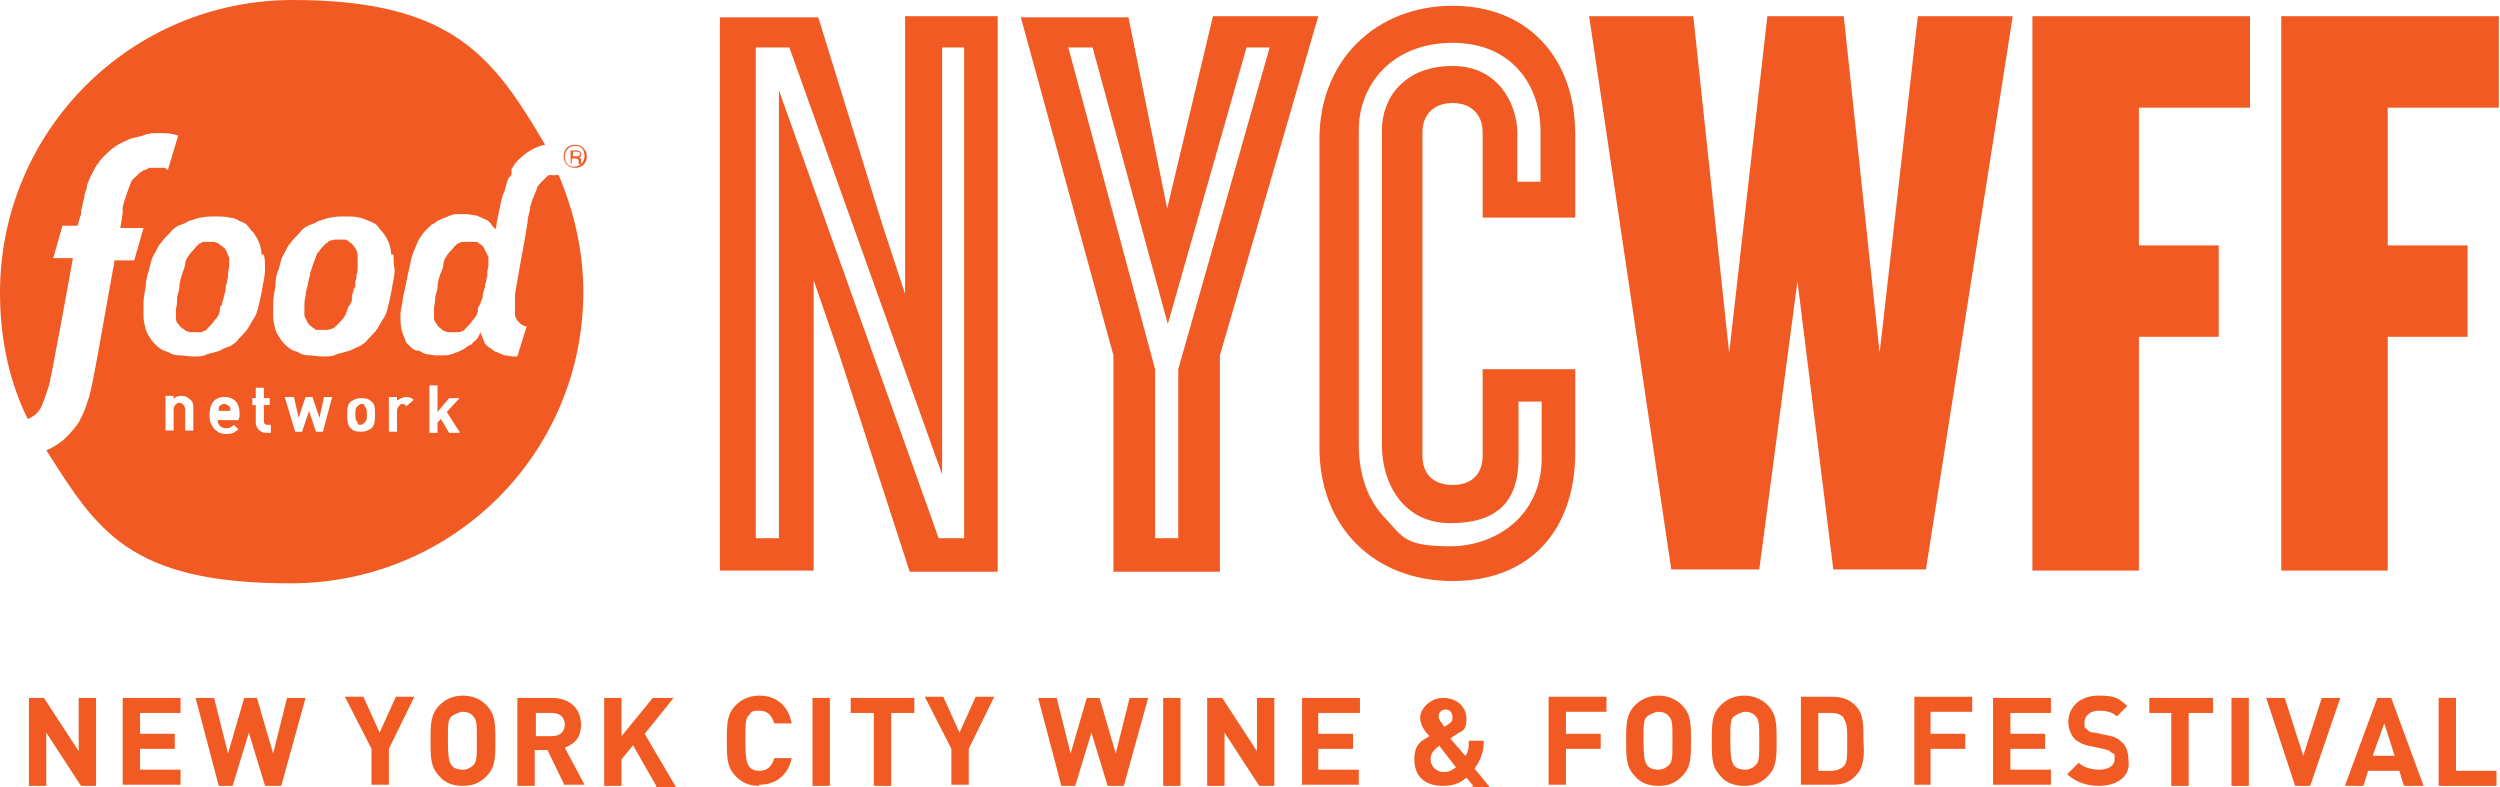 <?xml version="1.0" encoding="UTF-8"?>
<svg id="Layer_1" data-name="Layer 1" xmlns="http://www.w3.org/2000/svg" version="1.1" viewBox="0 0 216 68">
  <defs>
    <style>
      .cls-1 {
        fill: #f15a22;
        stroke-width: 0px;
      }
    </style>
  </defs>
  <path class="cls-1" d="M30.9,22.1c0,.2,0,.4,0,.8s0,.6-.1.9c0,.2,0,.3-.1.5,0,.2,0,.3-.1.4,0,.3-.2.7-.2,1,0,.2,0,.3-.1.4,0,.2-.1.3-.2.4-.1.3-.2.6-.3.8-.2.3-.3.4-.5.6s-.2.2-.3.3c-.1.1-.3.2-.3.2-.1,0-.3.1-.4.1-.2,0-.3,0-.4,0-.2,0-.3,0-.4,0-.2,0-.3,0-.3-.1-.1,0-.2-.1-.3-.2-.1,0-.2-.2-.3-.3-.1-.2-.2-.4-.3-.6,0-.3,0-.5,0-.8s0-.6.1-.9c0-.3.1-.7.2-1,0-.3.2-.7.2-1,.1-.3.2-.6.3-.9.1-.3.2-.5.3-.8.2-.2.3-.4.5-.6.1-.1.2-.2.3-.3.1,0,.2-.2.3-.2.1,0,.3-.1.4-.1.2,0,.3,0,.4,0,.2,0,.3,0,.4,0,.2,0,.3,0,.3.1.1,0,.2.1.3.2.1,0,.2.2.3.3.2.3.3.5.3.8ZM19.4,21.5c0-.1-.2-.2-.3-.3-.1,0-.2-.2-.3-.2-.1,0-.2-.1-.3-.1h-.4c-.2,0-.3,0-.4,0-.2,0-.3,0-.3.1-.1,0-.3.1-.3.2-.1,0-.2.2-.3.3-.2.2-.3.3-.5.6-.2.3-.3.4-.3.8-.1.3-.2.6-.3.9-.1.3-.2.7-.2,1,0,.3-.2.7-.2,1,0,.3,0,.6-.1.9,0,.3,0,.6,0,.8,0,.3.1.4.3.6,0,.1.2.2.3.3.1,0,.2.2.3.2.1,0,.2.1.3.1s.3,0,.4,0c.2,0,.3,0,.4,0,.2,0,.3,0,.4-.1.1,0,.3-.1.3-.2.1-.1.2-.2.3-.3.2-.2.3-.4.5-.6.2-.3.3-.5.3-.8,0-.2.1-.3.2-.4,0-.2,0-.3.1-.4,0-.3.2-.7.2-1,0-.2,0-.3.1-.4,0-.2,0-.3.1-.5,0-.3,0-.6.1-.9,0-.3,0-.5,0-.8-.2-.6-.3-.7-.4-.9ZM41.8,21.4c0-.1-.2-.2-.3-.3-.1,0-.2-.2-.3-.2,0,0-.2,0-.3,0-.2,0-.3,0-.4,0s-.3,0-.4,0c-.2,0-.3,0-.4.1-.1,0-.3.1-.3.2-.1,0-.2.2-.3.3-.2.2-.3.3-.5.6-.2.3-.3.5-.3.8,0,.3-.2.6-.3.9-.1.3-.2.7-.2,1,0,.3-.2.7-.2,1,0,.3-.1.6-.1.9s0,.6,0,.8c0,.3.2.4.3.6,0,.1.2.2.3.3.1.1.2.2.3.2s.2.1.3.1c.2,0,.3,0,.4,0,.2,0,.3,0,.4,0,.2,0,.3,0,.4-.1.1,0,.3-.1.3-.2.1-.1.2-.2.3-.3.2-.2.3-.4.5-.6.2-.3.3-.5.3-.8,0-.2.1-.3.2-.4,0-.2.1-.3.2-.6,0-.3.1-.6.2-.9,0-.2,0-.3.1-.4,0-.2,0-.3.1-.5,0-.3,0-.6.1-.9,0-.3,0-.5,0-.8-.2-.4-.3-.6-.4-.8ZM48.3,15.2c1.3,3.1,2.1,6.5,2.1,10,0,14-11.3,25.2-25.3,25.2s-16.7-4.6-21.1-11.5c.3-.1.6-.3.8-.4.3-.2.6-.4.8-.6.3-.3.7-.7.9-1,.3-.3.5-.8.7-1.2.2-.4.3-.9.5-1.4.1-.4.2-.8.3-1.3l.4-2.1,1.5-8.4h1.7l.8-2.8h-2l.2-1.3c0,0,0-.2,0-.4,0-.2.1-.4.1-.5.1-.3.2-.6.3-.9.1-.3.2-.5.3-.8.1-.3.3-.4.5-.6.1-.1.2-.2.3-.3.1,0,.3-.2.3-.2h0c.2,0,.3-.1.5-.2h.6c.2,0,.3,0,.6,0,.2,0,.3.1.4.2,0,0,0,0,0,0h0l.9-3c-.2,0-.3-.1-.4-.1-.4-.1-.8-.1-1.3-.1h0c-.4,0-.9,0-1.3.2-.4.1-.8.2-1.2.3-.3.2-.7.3-1,.5-.3.2-.6.4-.8.6-.3.3-.7.6-.9,1-.3.3-.4.7-.7,1.2-.1.3-.3.6-.3.9,0,.2-.2.4-.2.8-.1.3-.2.9-.3,1.3v.2c0,.1-.1.2-.1.3l-.2.7h-1.3l-.8,2.8h1.7c-.1.6-2,11.1-2.1,11.1-.1.3-.2.6-.3.9-.1.3-.2.5-.3.8h0c-.3.6-.7.9-1.2,1.1C.9,33.2,0,29.5,0,25.3,0,11.3,11.3,0,25.3,0s17.4,5.1,21.8,12.5c-1,.2-1.8.8-2.3,1.3-.2.2-.3.3-.4.5,0,.1-.2.2-.2.3,0,0,0,.1,0,.2h0c0,.1,0,.2,0,.2,0,.1-.1.3-.2.3-.2.3-.3.8-.4,1.2-.2.4-.3.8-.4,1.4-.1.4-.2.9-.3,1.4,0,.2,0,.3-.1.5-.2-.2-.3-.3-.4-.5-.2-.2-.3-.3-.6-.4-.2-.1-.4-.2-.7-.3-.3,0-.5-.1-.8-.1s-.6,0-.8,0c-.3,0-.6.1-.8.2-.3.1-.5.2-.7.3-.3.1-.4.3-.7.4-.3.3-.7.6-.9,1-.3.3-.4.8-.6,1.2-.2.4-.3.9-.4,1.4-.1.4-.2.9-.3,1.4s-.2.9-.3,1.4c0,.4-.2.9-.2,1.4s0,.9.1,1.3c.1.4.3.8.4,1.1.2.2.3.3.4.4.2.2.4.3.6.3.2,0,.4.2.7.3.3,0,.6.1.8.1s.6,0,.9,0c.3,0,.5-.1.8-.2.3-.1.5-.2.7-.3.2-.1.3-.2.4-.3,0,0,.1,0,.2-.1,0,0,.1,0,.2-.1h0c.1-.2.2-.2.3-.3.2-.2.3-.4.4-.7.1.3.3.7.4,1,.2.2.3.3.5.4.1.1.3.2.4.3,0,0,0,0,.1,0,.2.1.4.2.7.3.3,0,.5.1.8.1h.3l.8-2.6h0c-.1,0-.2,0-.3-.1-.1,0-.2-.1-.3-.2,0,0-.2-.2-.2-.2-.1-.2-.2-.3-.2-.5,0-.2,0-.3,0-.5h0v-.5c0-.2,0-.3,0-.5h0v-.3l.4-2.3c.3-1.7.7-3.8.7-4.1,0-.3.2-.7.2-1.1.1-.3.2-.7.3-.9.1-.3.3-.6.3-.8.2-.3.3-.4.5-.6.1-.1.2-.2.3-.3.1-.1.3-.2.3-.2.4.1.6,0,.7,0ZM22.6,22c0-.3-.1-.7-.2-1-.1-.3-.3-.6-.5-.9-.2-.2-.3-.3-.5-.6-.2-.2-.4-.3-.7-.4-.3-.2-.6-.3-.9-.3-.3-.1-.8-.1-1.2-.1s-.8,0-1.2.1c-.3,0-.7.2-1.1.3-.3.2-.6.3-.9.4-.3.2-.5.3-.7.6-.3.3-.6.6-.8.9-.3.3-.4.7-.6,1s-.3.8-.4,1.2c-.1.4-.3.9-.3,1.5-.1.6-.2,1-.2,1.5,0,.4,0,.9,0,1.2,0,.3.1.7.2,1.1.1.3.3.6.5.9.2.2.3.4.6.6.2.2.4.3.8.4.3.2.6.3,1,.3.3,0,.8.1,1.2.1s.9,0,1.2-.2c.4-.1.8-.2,1.1-.3.3-.2.6-.3.9-.4.3-.2.5-.3.7-.6.3-.3.6-.6.8-.9.2-.3.4-.7.6-1,.2-.3.3-.8.4-1.2.1-.4.2-.9.3-1.5.1-.5.2-1,.2-1.4,0-.5,0-.9-.1-1.3ZM33.8,22c0-.3-.1-.7-.2-1-.1-.3-.3-.6-.5-.9-.2-.2-.3-.3-.5-.6-.2-.2-.4-.3-.7-.4-.3-.1-.6-.3-.9-.3-.3-.1-.8-.1-1.2-.1s-.8,0-1.2.1c-.3,0-.7.2-1.1.3-.3.2-.6.3-.9.4-.3.2-.5.3-.7.6-.3.3-.6.6-.8.9-.3.3-.4.7-.6,1-.2.3-.3.8-.4,1.2-.2.4-.3.9-.3,1.5-.1.6-.2,1-.2,1.5,0,.4,0,.9,0,1.2,0,.3.1.7.2,1.1.1.3.3.6.5.9.2.2.3.4.6.6.2.2.4.3.8.4.3.2.6.3,1,.3.3,0,.8.1,1.2.1s.9,0,1.2-.2c.4-.1.8-.2,1.1-.3s.6-.3.9-.4c.3-.2.5-.3.7-.6.3-.3.6-.6.8-.9.2-.3.4-.7.6-1,.2-.3.3-.8.4-1.2.1-.4.2-.9.3-1.5.1-.5.2-1,.2-1.4-.1-.5-.1-.9-.1-1.3ZM30.4,25.8c0,.2,0,.3-.1.4,0-.2.1-.3.2-.6,0-.3.1-.6.2-.9,0-.2,0-.3,0-.4,0,.2,0,.3-.1.4,0,.3,0,.7-.2,1.1ZM16.7,37.3v-2c0-.3,0-.6-.3-.8-.2-.2-.4-.3-.7-.3s-.6.1-.7.3v-.3h-.7v3h.7v-1.8c0-.4.3-.6.5-.6s.5.2.5.6v1.8h.8ZM20.7,36v-.3c0-.8-.4-1.4-1.3-1.4s-1.3.6-1.3,1.6.7,1.6,1.4,1.6.8-.2,1.1-.4l-.4-.4c-.2.2-.3.3-.7.3s-.7-.3-.7-.7h1.8ZM20,35.5h-1.1c0-.2,0-.2,0-.3.1-.2.3-.3.5-.3s.4.2.5.3c0,.1,0,.2,0,.3ZM23.4,37.3v-.6h-.3c-.2,0-.3-.1-.3-.3v-1.4h.5v-.6h-.5v-.9h-.7v.9h-.3v.6h.3v1.5c0,.4.3.9.9.9h.4ZM28.8,34.3h-.8l-.4,1.8-.6-1.8h-.6l-.6,1.8-.4-1.8h-.8l.9,3h.6l.6-1.8.6,1.8h.6l.8-3ZM32.4,35.8c0-.5,0-.9-.3-1.1-.2-.2-.4-.3-.9-.3s-.7.2-.9.3c-.3.3-.3.6-.3,1.1s0,.9.3,1.2c.2.2.4.3.9.3s.7-.2.9-.3c.3-.3.3-.7.3-1.2ZM31.7,35.8c0,.3,0,.6-.2.7-.1.1-.2.2-.3.2-.2,0-.3,0-.3-.2-.2-.2-.2-.4-.2-.7s0-.6.2-.7c.1-.1.2-.2.3-.2.2,0,.3,0,.3.2.2.2.2.4.2.7ZM35.8,34.6c-.2-.2-.4-.3-.7-.3s-.6.2-.8.3v-.3h-.7v3h.7v-1.8c0-.3.3-.6.4-.6s.3,0,.4.2l.7-.6ZM39.7,37.3l-1.1-1.7,1.1-1.2h-.9l-1,1.2v-2.3h-.7v4.1h.7v-.9l.3-.3.7,1.2h.9ZM49.8,13.1c.2,0,.3,0,.3.2s-.1.2-.3.2h-.3v-.4h0c0,0,.3,0,.3,0ZM49.3,13v1.1h.1v-.4h0c0,0,.3,0,.3,0,.2,0,.3,0,.3.3s0,.1,0,.2h.2q0,0,0-.2c0-.2,0-.2,0-.3q0,0-.2-.1c.2,0,.2-.2.2-.3,0-.2-.2-.3-.3-.3h-.6ZM48.8,13.5c0-.4.3-.9.9-.9s.8.4.8.9-.4.9-.9.9-.8-.3-.8-.9ZM50.7,13.5c0-.5-.4-1-1-1s-1,.4-1,1,.4,1,1,1,1-.4,1-1Z"/>
  <path class="cls-1" d="M7,67.9l-3-4.6v4.6h-1.5v-7.6h1.3l3,4.6v-4.6h1.5v7.6h-1.3Z"/>
  <path class="cls-1" d="M10.6,67.9v-7.6h5v1.3h-3.5v1.8h3v1.3h-3v1.8h3.5v1.3h-5Z"/>
  <path class="cls-1" d="M24.1,67.9h-1.2l-1.4-4.6-1.4,4.6h-1.2l-2-7.6h1.6l1.2,4.8,1.4-4.8h1.1l1.4,4.8,1.2-4.8h1.6l-2.1,7.6Z"/>
  <path class="cls-1" d="M33.6,64.7v3.1h-1.5v-3.1l-2.3-4.5h1.6l1.4,3.1,1.4-3.1h1.6l-2.2,4.5Z"/>
  <path class="cls-1" d="M42,67.1c-.5.5-1.1.8-2,.8s-1.6-.3-2-.8c-.8-.8-.8-1.6-.8-3.1s0-2.3.8-3.1c.5-.5,1.2-.8,2-.8s1.5.3,2,.8c.8.8.8,1.6.8,3.1s0,2.3-.8,3.1ZM40.9,61.9c-.2-.3-.6-.4-.9-.4s-.7.2-1,.4c-.3.3-.3.7-.3,2.1s.1,1.8.3,2.1c.2.3.6.4,1,.4s.7-.2.9-.4c.3-.3.3-.7.3-2.1s0-1.8-.3-2.1Z"/>
  <path class="cls-1" d="M48.8,67.9l-1.5-3.1h-1.1v3.1h-1.5v-7.6h3c1.6,0,2.5,1,2.5,2.3s-.7,1.7-1.4,2l1.7,3.2h-1.7ZM47.7,61.6h-1.4v2h1.4c.7,0,1.1-.4,1.1-1,0-.6-.4-1-1.1-1Z"/>
  <path class="cls-1" d="M56.7,67.9l-2-3.5-1,1.2v2.3h-1.5v-7.6h1.5v3.3l2.7-3.3h1.8l-2.5,3.1,2.7,4.6h-1.7Z"/>
  <path class="cls-1" d="M65.6,67.9c-.9,0-1.5-.3-2-.8-.8-.8-.8-1.6-.8-3.1s0-2.3.8-3.1c.5-.5,1.2-.8,2-.8,1.4,0,2.5.8,2.8,2.4h-1.5c-.2-.6-.5-1.1-1.3-1.1s-.7.2-.9.4c-.3.3-.3.7-.3,2.2s.1,1.8.3,2.2c.2.3.6.4.9.4.7,0,1.1-.4,1.3-1.1h1.5c-.3,1.5-1.4,2.3-2.8,2.3Z"/>
  <path class="cls-1" d="M70.2,67.9v-7.6h1.5v7.6h-1.5Z"/>
  <path class="cls-1" d="M77,61.6v6.3h-1.5v-6.3h-2v-1.3h5.5v1.3h-2Z"/>
  <path class="cls-1" d="M83.7,64.7v3.1h-1.5v-3.1l-2.3-4.5h1.6l1.4,3.1,1.4-3.1h1.6l-2.2,4.5Z"/>
  <path class="cls-1" d="M96.9,67.9h-1.2l-1.4-4.6-1.4,4.6h-1.2l-2-7.6h1.6l1.2,4.8,1.4-4.8h1.1l1.4,4.8,1.2-4.8h1.6l-2.1,7.6Z"/>
  <path class="cls-1" d="M100.5,67.9v-7.6h1.5v7.6h-1.5Z"/>
  <path class="cls-1" d="M108.8,67.9l-3-4.6v4.6h-1.5v-7.6h1.3l3,4.6v-4.6h1.5v7.6h-1.3Z"/>
  <path class="cls-1" d="M112.5,67.9v-7.6h5v1.3h-3.6v1.8h3v1.3h-3v1.8h3.5v1.3h-5c0,0,0,0,0,0Z"/>
  <path class="cls-1" d="M127.3,67.9l-.6-.7c-.4.3-.9.7-2,.7-1.7,0-2.5-.9-2.5-2.3s.7-1.6,1.3-2c-.3-.3-.8-.9-.8-1.6s.8-1.7,2-1.7,2,.8,2,1.8-.3,1-.8,1.3l-.6.4,1.3,1.5c.3-.3.3-.8.3-1.3h1.3c0,1-.3,1.7-.8,2.4l1.3,1.6h-1.6ZM124.4,64.4c-.4.3-.8.6-.8,1.2s.5,1.1,1.1,1.1.8-.2,1.1-.4l-1.4-1.8ZM124.9,61.3c-.4,0-.6.3-.6.6s.3.6.5.9l.3-.2c.3-.2.4-.3.4-.6,0-.4-.2-.7-.6-.7Z"/>
  <path class="cls-1" d="M135.3,61.6v1.8h3v1.3h-3v3.1h-1.5v-7.6h5v1.3h-3.5Z"/>
  <path class="cls-1" d="M145.3,67.1c-.5.5-1.1.8-2,.8s-1.6-.3-2-.8c-.8-.8-.8-1.6-.8-3.1s0-2.3.8-3.1c.5-.5,1.2-.8,2-.8s1.5.3,2,.8c.8.8.8,1.6.8,3.1s0,2.3-.8,3.1ZM144.2,61.9c-.2-.3-.6-.4-.9-.4s-.7.2-1,.4c-.3.3-.3.7-.3,2.1s.1,1.8.3,2.1c.2.3.6.4,1,.4s.7-.2.9-.4c.3-.3.3-.7.3-2.1s0-1.8-.3-2.1Z"/>
  <path class="cls-1" d="M152.7,67.1c-.5.5-1.1.8-2,.8s-1.6-.3-2-.8c-.8-.8-.8-1.6-.8-3.1s0-2.3.8-3.1c.5-.5,1.2-.8,2-.8s1.5.3,2,.8c.8.8.8,1.6.8,3.1s0,2.3-.8,3.1ZM151.7,61.9c-.2-.3-.6-.4-.9-.4s-.7.2-1,.4c-.3.3-.3.7-.3,2.1s.1,1.8.3,2.1c.2.3.6.4,1,.4s.7-.2.9-.4c.3-.3.3-.7.3-2.1s0-1.8-.3-2.1Z"/>
  <path class="cls-1" d="M160.6,66.7c-.6.8-1.2,1.1-2.3,1.1h-2.7v-7.6h2.7c1,0,1.7.3,2.3,1.1.4.7.4,1.4.4,2.7.1,1.3,0,2.1-.4,2.7ZM159.3,62c-.3-.3-.6-.4-1.1-.4h-1.1v5h1.1c.5,0,.9-.2,1.1-.4.3-.3.3-.8.3-2s0-1.7-.3-2.1Z"/>
  <path class="cls-1" d="M166.8,61.6v1.8h3v1.3h-3v3.1h-1.4v-7.6h5v1.3h-3.6Z"/>
  <path class="cls-1" d="M172.2,67.9v-7.6h5v1.3h-3.5v1.8h3v1.3h-3v1.8h3.5v1.3h-5Z"/>
  <path class="cls-1" d="M181.4,67.9c-1.1,0-2-.3-2.8-1l1-1c.4.4,1.1.6,1.8.6s1.3-.3,1.3-.9,0-.4-.3-.6c-.2-.2-.3-.2-.7-.3l-.9-.2c-.7-.1-1.1-.3-1.5-.6-.3-.3-.6-.9-.6-1.5,0-1.3,1-2.3,2.6-2.3s1.8.3,2.5.9l-.9.9c-.4-.4-1-.5-1.6-.5s-1.2.4-1.2,1,0,.4.2.6c.2.2.3.3.7.3l.9.2c.7.1,1.1.3,1.4.6.4.3.6.9.6,1.6.2,1.4-1,2.2-2.6,2.2Z"/>
  <path class="cls-1" d="M189.1,61.6v6.3h-1.5v-6.3h-1.9v-1.3h5.5v1.3h-2Z"/>
  <path class="cls-1" d="M192.8,67.9v-7.6h1.5v7.6h-1.5Z"/>
  <path class="cls-1" d="M199.4,67.9h-1.1l-2.5-7.6h1.6l1.6,5,1.6-5h1.6l-2.6,7.6Z"/>
  <path class="cls-1" d="M207.7,67.9l-.4-1.3h-2.7l-.4,1.3h-1.6l2.8-7.6h1.2l2.8,7.6h-1.6ZM206,62.5l-1,2.8h1.9l-.9-2.8Z"/>
  <path class="cls-1" d="M210.7,67.9v-7.6h1.5v6.3h3.5v1.3h-5Z"/>
  <path class="cls-1" d="M166.3,49.2h-7.9l-3.1-24.9-3.3,24.9h-7.6l-7.1-47.8h9l3.1,29.1,3.3-29.1h6.6l3.1,29.1,3.3-29.1h8.2l-7.5,47.8Z"/>
  <path class="cls-1" d="M184.8,9.3v11.9h6.9v7.9h-6.9v20.2h-9.2V1.4h18.8v7.9h-9.6Z"/>
  <path class="cls-1" d="M206.3,9.3v11.9h6.9v7.9h-6.9v20.2h-9.2V1.4h18.8v7.9h-9.6Z"/>
  <path class="cls-1" d="M78.2,25.4l-2-6.1-5.5-17.8h-8.5v47.8h8.1v-25.1l2.2,6.4,6.1,18.8h7.6V1.4h-8v24ZM81.3,4.1h2v42.4h-2.2l-13.8-38.7v38.7h-2V4.1h2.9l13.2,36.9V4.1Z"/>
  <path class="cls-1" d="M100.9,18.3l-3.4-16.8h-9.3l8,29.2v18.7h9.2v-18.7L113.9,1.4h-9.1l-4,16.8ZM109.7,4.1l-7.9,27.8v14.6h-2v-14.6l-7.5-27.8h2.1l6.5,23.9,6.8-23.9h2Z"/>
  <path class="cls-1" d="M136.1,18.8v-7.2c0-6.5-4-11.1-10.6-11.1s-11.5,4.7-11.5,11.5v26.7c0,6.8,4.7,11.5,11.5,11.5s10.6-4.5,10.6-11.1v-7.2h-8v7.5c0,1.4-.8,2.5-2.6,2.5s-2.6-1.1-2.6-2.5V11.4c0-1.4.9-2.5,2.6-2.5s2.6,1.1,2.6,2.5v7.4h8ZM125.5,5.7c-4.2,0-6.1,2.8-6.1,5.5v27.3c0,3.2,1.8,6.7,5.9,6.7s5.9-1.9,5.9-5.6v-4.9h2v4.9c0,5-4,7.6-7.9,7.6s-4.1-.8-5.5-2.3c-1.6-1.6-2.4-3.8-2.4-6.5V11.2c0-3.8,2.8-7.5,8.1-7.5s7.6,3.9,7.6,7.6v4.4h-2v-4.4c-.1-2.3-1.6-5.6-5.6-5.6Z"/>
</svg>